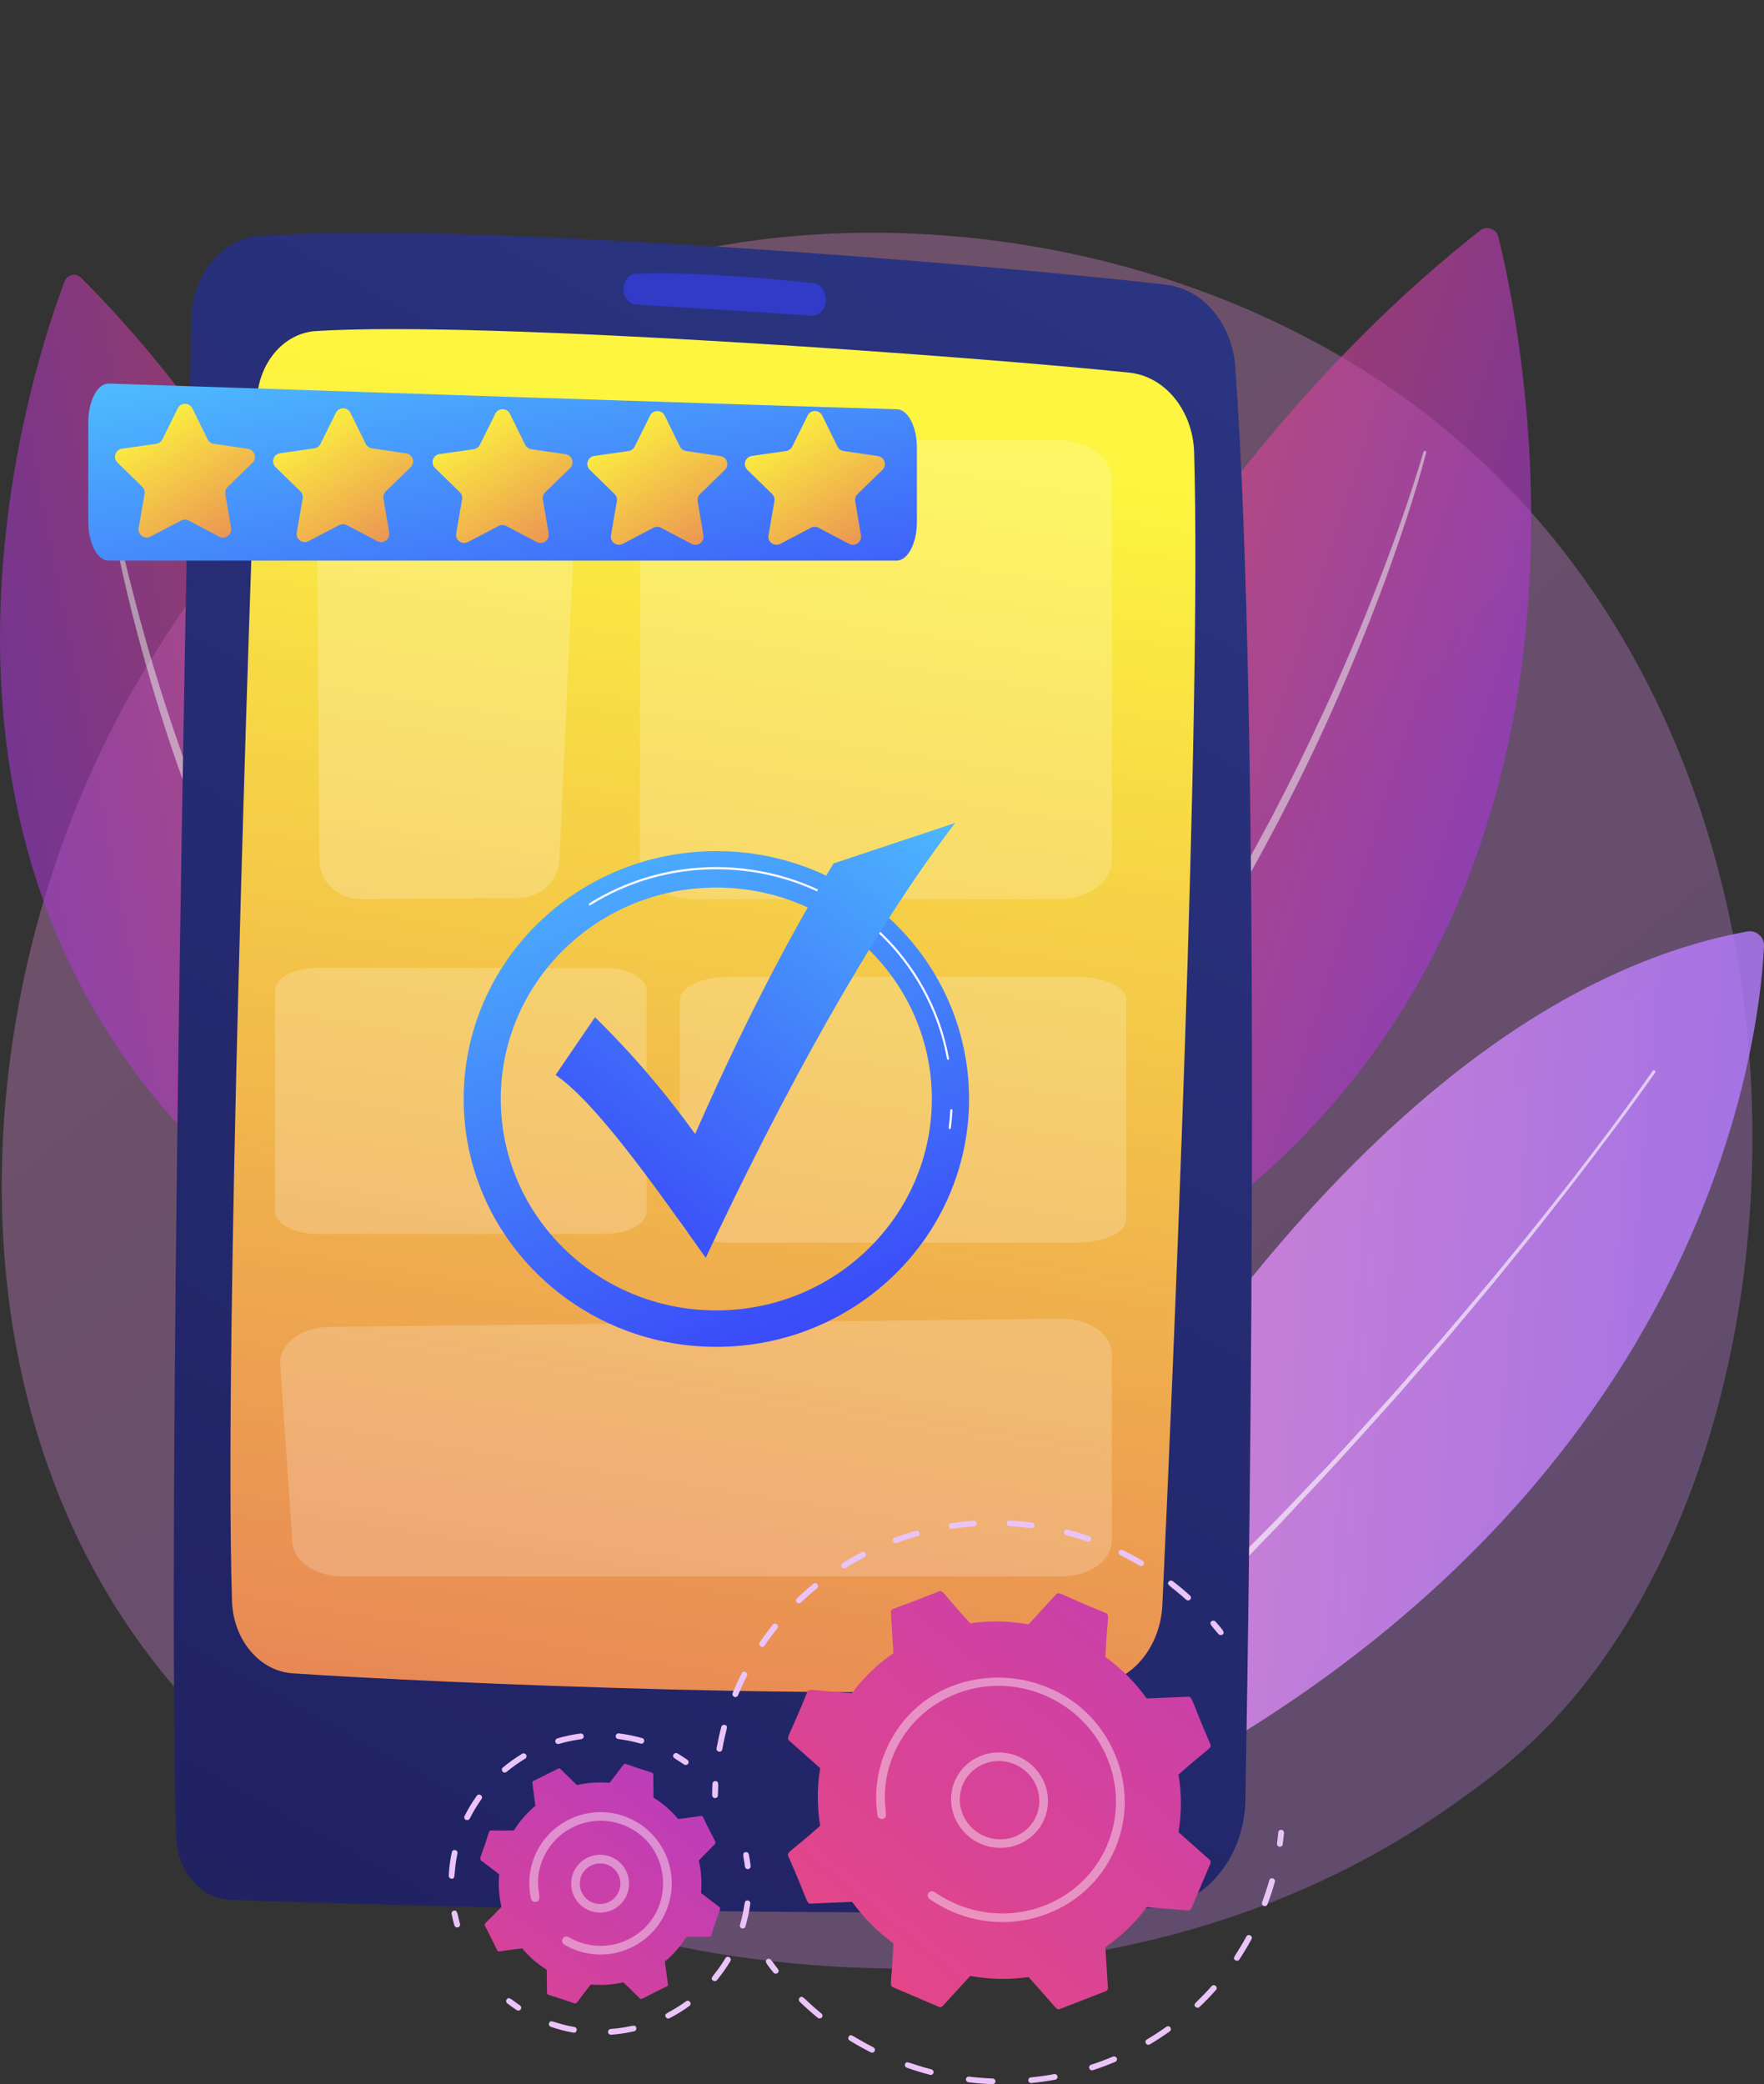 <svg width="342" height="404" viewBox="0 0 342 404" fill="none" xmlns="http://www.w3.org/2000/svg">
<rect x="0" y="0" width="342" height="404" fill="#333333" stroke="none"/>
<g clip-path="url(#clip0_521_1825)">
<path opacity="0.3" d="M300.418 334.268C293.445 341.512 286.85 346.18 281.641 349.863C220.394 393.219 147.927 380.59 132.521 377.502C109.777 372.944 65.811 364.132 34.025 327.255C-14.055 271.452 -6.571 183.537 30.727 125.51C37.554 114.899 73.587 55.985 146.844 46.528C191.176 40.816 242.846 52.338 280.278 83.284C358.83 148.215 353.232 279.401 300.418 334.268Z" fill="url(#paint0_linear_521_1825)"/>
<path opacity="0.81" d="M172.485 367.755C172.485 367.755 239.366 198.998 338.715 180.559C340.479 180.231 342.086 181.641 342.001 183.428C341.003 204.249 328.274 314.419 172.485 367.755Z" fill="url(#paint1_linear_521_1825)"/>
<path opacity="0.62" d="M320.875 207.944C315.8 215.176 310.482 222.213 305.091 229.202C303.741 230.953 302.365 232.679 301.015 234.417C299.64 236.143 298.301 237.893 296.914 239.607L292.752 244.748C291.352 246.462 289.989 248.188 288.566 249.865C285.73 253.244 282.919 256.648 280.06 260.002L271.383 270.006C265.493 276.582 259.615 283.169 253.555 289.575L249.041 294.425C247.556 296.054 245.974 297.597 244.453 299.202L235.241 308.719L225.785 318.005C224.203 319.549 222.646 321.105 221.04 322.624L216.16 327.109C212.898 330.087 209.686 333.113 206.376 336.031L196.312 344.648L193.781 346.788C192.929 347.493 192.101 348.222 191.237 348.902L186.041 353.011C184.313 354.384 182.561 355.733 180.821 357.083C179.081 358.444 177.34 359.793 175.588 361.13C175.454 361.227 175.259 361.203 175.162 361.069C175.065 360.936 175.089 360.753 175.211 360.656L175.223 360.644C176.902 359.21 178.582 357.788 180.273 356.365C181.965 354.943 183.644 353.521 185.335 352.111L190.422 347.894C192.101 346.459 193.72 344.976 195.387 343.53L205.341 334.839L215.089 325.918L219.969 321.457C220.784 320.716 221.563 319.938 222.366 319.172L224.763 316.887L234.328 307.759C240.547 301.523 246.874 295.373 252.886 288.919C255.916 285.722 258.995 282.562 261.928 279.268C264.885 275.998 267.866 272.753 270.799 269.459L279.5 259.504C282.372 256.162 285.195 252.77 288.042 249.404C289.478 247.726 290.854 246 292.253 244.299L296.439 239.181C297.839 237.48 299.189 235.729 300.564 234.016C301.927 232.29 303.315 230.564 304.665 228.825C310.044 221.849 315.362 214.799 320.412 207.591C320.51 207.457 320.704 207.421 320.838 207.518C320.935 207.603 320.972 207.798 320.875 207.944Z" fill="white"/>
<g opacity="0.79">
<path opacity="0.79" d="M156.276 270.978C156.276 270.978 188.791 121.961 286.935 44.705C288.213 43.696 290.111 44.34 290.501 45.921C296.683 70.862 328.821 230.029 156.276 270.978Z" fill="url(#paint2_linear_521_1825)"/>
<path opacity="0.62" d="M276.518 87.697C275.387 92.024 274.084 96.278 272.697 100.52C271.31 104.762 269.85 108.967 268.304 113.161C265.201 121.523 261.818 129.776 258.179 137.92C257.279 139.962 256.318 141.98 255.393 144.01C254.456 146.039 253.458 148.033 252.484 150.038C251.523 152.056 250.489 154.025 249.479 156.018L247.957 158.996L246.388 161.95C242.189 169.826 237.772 177.593 233.014 185.141C228.231 192.677 223.266 200.104 217.912 207.251C217.243 208.15 216.598 209.05 215.928 209.949L213.872 212.599L211.815 215.249C211.122 216.124 210.452 217.023 209.734 217.874L205.463 223.04L204.392 224.328L203.285 225.58L201.07 228.084C189.29 241.503 176.099 253.694 161.849 264.427C161.727 264.512 161.569 264.487 161.472 264.378C161.387 264.269 161.411 264.099 161.521 264.013L166.692 259.796L169.284 257.693L171.791 255.493L176.805 251.093L181.648 246.511C182.451 245.745 183.279 244.991 184.07 244.213L186.418 241.843C187.976 240.251 189.558 238.695 191.091 237.091C194.097 233.821 197.176 230.6 200.036 227.197L202.214 224.681L203.309 223.417L204.356 222.128L208.578 216.962C209.296 216.112 209.953 215.224 210.635 214.337L212.667 211.699L214.699 209.062C215.369 208.175 216.014 207.263 216.671 206.376C221.976 199.241 226.893 191.826 231.627 184.303C236.385 176.791 240.826 169.085 245.025 161.257L246.607 158.316L248.128 155.35C249.138 153.369 250.172 151.4 251.146 149.406C253.117 145.42 255.028 141.408 256.902 137.373C260.625 129.302 264.094 121.098 267.282 112.796C268.9 108.651 270.434 104.482 271.894 100.277C272.624 98.174 273.33 96.071 274.011 93.956C274.705 91.841 275.362 89.714 275.983 87.587C276.019 87.441 276.165 87.368 276.311 87.405C276.47 87.405 276.555 87.551 276.518 87.697Z" fill="white"/>
</g>
<g opacity="0.76">
<path opacity="0.76" d="M105.275 262.98C105.275 262.98 92.595 130.785 15.735 53.858C14.737 52.849 13.033 53.214 12.522 54.538C4.612 75.469 -39.659 209.755 105.275 262.98Z" fill="url(#paint3_linear_521_1825)"/>
<path opacity="0.62" d="M20.785 92.036C22.099 99.657 23.791 107.229 25.738 114.717C27.648 122.216 29.802 129.655 32.187 137.021C33.392 140.691 34.633 144.362 35.923 148.008C36.544 149.844 37.25 151.643 37.919 153.466L38.929 156.189L39.988 158.887C42.811 166.095 45.853 173.205 49.188 180.194C52.498 187.183 55.978 194.099 59.823 200.821C60.298 201.66 60.76 202.51 61.247 203.349L62.732 205.841L64.216 208.333C64.715 209.159 65.19 209.998 65.725 210.812L68.841 215.71L69.619 216.938L70.435 218.141L72.053 220.548C74.171 223.781 76.495 226.881 78.746 230.029C79.902 231.585 81.107 233.092 82.287 234.623L84.064 236.921C84.66 237.674 85.305 238.403 85.914 239.157L89.625 243.63L93.495 247.957L95.43 250.121L97.45 252.211L101.478 256.392C101.575 256.502 101.575 256.672 101.466 256.769C101.369 256.866 101.198 256.866 101.101 256.769C89.869 246.037 79.708 234.149 70.909 221.326L69.242 218.931L68.415 217.728L67.624 216.501L64.46 211.602C63.924 210.788 63.438 209.949 62.926 209.123L61.417 206.619L59.908 204.115C59.422 203.276 58.947 202.425 58.472 201.574C54.578 194.841 51.049 187.9 47.703 180.887C44.369 173.862 41.351 166.69 38.54 159.446L37.481 156.736L36.471 154.001C35.801 152.178 35.12 150.354 34.499 148.519C33.879 146.684 33.209 144.848 32.613 143.001C32.029 141.153 31.409 139.306 30.837 137.446C26.273 122.605 22.476 107.497 20.225 92.109C20.201 91.963 20.31 91.829 20.456 91.805C20.627 91.781 20.761 91.878 20.785 92.036Z" fill="white"/>
</g>
<path d="M37.116 61.722C36.021 113.598 32.443 292.541 34.147 355.94C34.329 362.661 38.941 368.046 44.685 368.265C73.124 369.347 177.352 372.106 223.863 369.833C233.549 369.359 241.252 360.194 241.459 348.866C242.42 294.412 244.562 141.275 239.488 71.118C238.879 62.706 233.233 56.021 226.053 55.183C195.083 51.56 90.404 42.712 50.222 45.763C42.981 46.297 37.298 53.238 37.116 61.722Z" fill="url(#paint4_linear_521_1825)"/>
<path d="M49.808 77.632C48.275 119.506 43.444 258.799 44.977 310.311C45.196 317.835 50.283 323.924 56.72 324.362C83.224 326.173 173.629 330.172 212.497 326.538C219.494 325.881 224.982 319.269 225.359 311.077C227.331 268.365 232.989 138.661 231.517 87.721C231.286 79.602 225.895 72.965 218.971 72.236C190.3 69.234 94.237 62.074 61.211 64.177C55.004 64.578 50.076 70.388 49.808 77.632Z" fill="url(#paint5_linear_521_1825)"/>
<path opacity="0.61" d="M120.888 56.046C120.888 57.638 121.946 58.951 123.309 59.036C130.027 59.449 148.95 60.604 157.395 61.187C159.062 61.297 160.376 59.546 160.06 57.638L160.011 57.31C159.792 55.997 158.867 55.013 157.736 54.891C152.016 54.283 134.773 52.581 123.346 53.056C121.971 53.104 120.888 54.441 120.888 56.046Z" fill="url(#paint6_linear_521_1825)"/>
<path opacity="0.22" d="M69.486 85.594L103.583 85.338C108.244 85.302 111.98 88.9 111.785 93.215L108.451 166.824C108.268 170.859 104.703 174.056 100.358 174.08L70.143 174.299C65.64 174.336 61.965 170.969 61.928 166.788L61.381 93.203C61.369 89.034 64.983 85.618 69.486 85.594Z" fill="white"/>
<path opacity="0.2" d="M205.755 255.639L63.839 257.207C58.375 257.268 54.067 260.549 54.335 264.463L56.696 298.995C56.951 302.678 61.198 305.571 66.346 305.571H205.889C211.231 305.571 215.551 302.471 215.551 298.655V262.555C215.575 258.69 211.158 255.578 205.755 255.639Z" fill="white"/>
<path opacity="0.2" d="M117.225 187.621H61.49C56.988 187.621 53.337 189.59 53.337 192.021V234.781C53.337 237.212 56.988 239.181 61.49 239.181H117.225C121.727 239.181 125.378 237.212 125.378 234.781V192.021C125.378 189.59 121.727 187.621 117.225 187.621Z" fill="white"/>
<path opacity="0.2" d="M208.542 189.335H141.6C136.197 189.335 131.803 191.304 131.803 193.735V236.495C131.803 238.926 136.184 240.895 141.6 240.895H208.542C213.945 240.895 218.338 238.926 218.338 236.495V193.735C218.326 191.304 213.945 189.335 208.542 189.335Z" fill="white"/>
<path opacity="0.2" d="M205.22 85.339H134.432C128.713 85.339 124.076 88.742 124.076 92.923V166.715C124.076 170.908 128.713 174.299 134.432 174.299H205.22C210.939 174.299 215.575 170.896 215.575 166.715V92.923C215.575 88.742 210.939 85.339 205.22 85.339Z" fill="white"/>
<path d="M138.399 348.501C138.204 348.404 138.071 348.21 138.071 347.991C138.071 347.249 138.095 346.508 138.131 345.767C138.144 345.463 138.411 345.232 138.716 345.256C139.47 345.305 139.202 346.034 139.19 348.015C139.19 348.319 138.935 348.562 138.63 348.55C138.545 348.562 138.46 348.538 138.399 348.501Z" fill="#EAC4F9"/>
<path d="M138.922 338.899C139.178 337.513 139.482 336.116 139.847 334.742C139.92 334.45 140.225 334.28 140.529 334.365C141.344 334.596 140.76 335.01 140.03 339.118C139.981 339.422 139.689 339.616 139.385 339.555C139.056 339.483 138.862 339.191 138.922 338.899ZM142.038 328.203C142.573 326.89 143.169 325.565 143.802 324.338C144.131 323.669 145.129 324.204 144.812 324.836C144.192 326.076 143.62 327.34 143.084 328.628C142.975 328.908 142.646 329.042 142.354 328.92C142.062 328.799 141.916 328.47 142.038 328.203ZM147.295 318.37C148.086 317.203 148.938 316.048 149.826 314.942C150.288 314.371 151.165 315.064 150.714 315.635C149.85 316.717 149.011 317.847 148.232 318.99C147.818 319.597 146.881 318.977 147.295 318.37ZM154.487 310.627C154.268 310.408 154.268 310.056 154.487 309.849C155.509 308.865 156.58 307.917 157.687 307.017C158.247 306.555 158.977 307.406 158.405 307.868C157.322 308.743 156.276 309.679 155.266 310.639C155.059 310.858 154.706 310.846 154.487 310.627ZM163.188 303.748C163.017 303.492 163.09 303.152 163.358 302.994C164.563 302.24 165.816 301.535 167.082 300.879C167.727 300.539 168.262 301.523 167.617 301.851C166.376 302.496 165.147 303.188 163.966 303.93C163.699 304.076 163.346 304.003 163.188 303.748ZM173.422 299.068C173.3 299.007 173.191 298.898 173.13 298.764C173.02 298.485 173.154 298.156 173.446 298.059C174.785 297.573 176.172 297.123 177.547 296.734C177.839 296.649 178.156 296.819 178.241 297.111C178.326 297.403 178.168 297.707 177.864 297.792C176.513 298.169 175.162 298.606 173.848 299.092C173.714 299.141 173.556 299.129 173.422 299.068ZM184.264 296.309C184.106 296.236 183.985 296.078 183.948 295.896C183.899 295.592 184.106 295.312 184.411 295.264C185.834 295.057 187.27 294.899 188.706 294.79C189.01 294.765 189.29 294.996 189.315 295.3C189.339 295.604 189.12 295.871 188.804 295.883C187.404 295.981 185.98 296.139 184.593 296.345C184.471 296.37 184.362 296.357 184.264 296.309ZM195.168 295.264C195.18 294.96 195.436 294.729 195.752 294.741C197.188 294.826 198.648 294.96 200.072 295.142C200.814 295.239 200.681 296.333 199.938 296.236C198.539 296.054 197.115 295.92 195.703 295.835C195.387 295.823 195.156 295.567 195.168 295.264ZM229.972 310.092C226.832 307.272 226.077 307.248 226.601 306.592C226.783 306.349 227.136 306.312 227.38 306.507C228.523 307.382 229.643 308.318 230.714 309.29C231.261 309.776 230.519 310.591 229.972 310.092ZM206.315 296.904C206.388 296.613 206.692 296.43 206.996 296.515C208.396 296.88 209.795 297.306 211.158 297.78C211.864 298.023 211.511 299.056 210.805 298.813C209.467 298.351 208.092 297.938 206.729 297.573C206.412 297.5 206.242 297.196 206.315 296.904ZM220.954 303.492C217.316 301.353 216.561 301.487 216.938 300.733C217.17 300.259 217.754 300.49 217.681 300.49C218.983 301.122 220.273 301.815 221.514 302.544C221.782 302.702 221.867 303.043 221.721 303.298C221.575 303.553 221.246 303.65 220.954 303.492Z" fill="#EAC4F9"/>
<path d="M236.226 316.753C235.058 315.282 234.304 314.748 234.876 314.274C235.107 314.079 235.46 314.115 235.667 314.346C236.944 315.817 237.589 316.425 237.017 316.863C236.847 316.984 236.421 316.996 236.226 316.753Z" fill="#EAC4F9"/>
<path d="M247.897 357.933C247.678 357.836 247.544 357.605 247.58 357.35C247.678 356.633 247.763 355.904 247.824 355.186C247.848 354.883 248.128 354.664 248.432 354.7C248.736 354.737 248.967 355.004 248.943 355.308C248.87 356.037 248.785 356.779 248.688 357.508C248.651 357.812 248.359 358.018 248.055 357.97C248.006 357.97 247.945 357.958 247.897 357.933Z" fill="#EAC4F9"/>
<path d="M168.822 397.838C167.435 397.133 166.059 396.367 164.733 395.552C164.465 395.394 164.38 395.054 164.551 394.787C165.001 394.057 165.256 394.799 169.321 396.853C169.601 396.999 169.71 397.327 169.576 397.594C169.333 398.069 168.749 397.838 168.822 397.838ZM175.466 400.123C175.746 399.32 176.184 399.989 180.565 401.132C180.869 401.204 181.052 401.508 180.979 401.8C180.906 402.092 180.602 402.274 180.297 402.189C178.801 401.8 177.292 401.338 175.819 400.815C175.527 400.718 175.369 400.402 175.466 400.123ZM158.539 391.14C157.334 390.156 156.166 389.11 155.046 388.029C154.827 387.81 154.815 387.47 155.034 387.251C155.643 386.643 155.728 387.421 159.245 390.302C159.488 390.496 159.525 390.849 159.33 391.08C159.135 391.298 158.782 391.335 158.539 391.14ZM187.587 403.575C187.38 403.477 187.234 403.246 187.27 403.015C187.307 402.712 187.574 402.505 187.891 402.541C189.4 402.724 190.933 402.845 192.454 402.906C192.758 402.918 193.014 403.174 193.002 403.477C192.99 403.781 192.734 404.012 192.43 404.012C190.884 403.951 189.315 403.83 187.769 403.635C187.696 403.611 187.635 403.599 187.587 403.575ZM199.683 403.733C199.512 403.648 199.391 403.49 199.366 403.295C199.33 402.991 199.549 402.724 199.853 402.687C201.362 402.541 202.883 402.335 204.368 402.055C204.672 401.995 204.964 402.201 205.025 402.493C205.086 402.797 204.891 403.076 204.587 403.137C203.066 403.417 201.52 403.623 199.975 403.781C199.877 403.793 199.78 403.769 199.683 403.733ZM211.475 401.265C211.341 401.204 211.231 401.095 211.182 400.937C211.085 400.645 211.231 400.341 211.523 400.244C212.959 399.782 214.383 399.248 215.77 398.664C216.05 398.543 216.379 398.676 216.513 398.956C216.634 399.235 216.513 399.564 216.233 399.673C214.821 400.269 213.361 400.815 211.9 401.29C211.754 401.338 211.608 401.326 211.475 401.265ZM222.402 396.318C222.305 396.27 222.22 396.197 222.159 396.099C222.001 395.832 222.074 395.504 222.342 395.346C223.631 394.58 224.909 393.754 226.126 392.878C226.369 392.696 226.722 392.757 226.905 393C227.087 393.243 227.039 393.596 226.795 393.766C225.554 394.653 224.252 395.504 222.938 396.282C222.767 396.391 222.573 396.403 222.402 396.318ZM231.773 389.013C231.164 388.393 231.943 388.345 234.912 385.002C235.399 384.455 236.239 385.197 235.764 385.731C234.754 386.874 233.683 387.98 232.576 389.025C232.332 389.244 231.979 389.232 231.773 389.013ZM239.512 379.982C238.782 379.508 239.524 379.289 241.654 375.376C241.995 374.744 242.992 375.266 242.64 375.91C241.909 377.247 241.118 378.56 240.279 379.836C240.121 380.092 239.768 380.152 239.512 379.982ZM244.976 369.444C244.708 369.322 244.587 369.019 244.684 368.751C245.207 367.353 245.682 365.919 246.083 364.485C246.169 364.193 246.473 364.023 246.777 364.108C247.081 364.193 247.252 364.497 247.166 364.789C246.753 366.247 246.278 367.706 245.73 369.14C245.621 369.42 245.305 369.566 245.013 369.456C245.013 369.456 244.988 369.456 244.976 369.444Z" fill="#EAC4F9"/>
<path d="M149.948 382.365C148.743 380.833 148.122 380.201 148.718 379.8C149.339 379.374 149.595 380.128 150.836 381.708C151.031 381.951 150.982 382.292 150.738 382.474C150.483 382.656 150.13 382.608 149.948 382.365Z" fill="#EAC4F9"/>
<path d="M157.188 369.006L165.208 368.666C167.398 371.705 170.075 374.427 173.215 376.7C172.898 384.37 172.339 384.88 173.13 385.221L182.025 389.013C182.281 389.122 182.585 389.062 182.768 388.855L188.098 383.033C191.906 383.714 195.728 383.762 199.427 383.239L204.745 389.256C204.927 389.463 205.232 389.536 205.487 389.438L214.395 385.974C214.65 385.877 214.821 385.622 214.797 385.342L214.31 377.442C217.352 375.339 220.078 372.75 222.329 369.699L230.336 370.319C230.616 370.343 230.884 370.185 230.981 369.93L234.669 361.239C234.778 360.984 234.705 360.692 234.498 360.498L228.487 355.15C229.119 351.406 229.095 347.65 228.487 343.992C234.255 338.85 234.997 338.911 234.681 338.133C230.921 329.54 231.225 328.859 230.349 328.896L222.329 329.236C220.139 326.197 217.462 323.475 214.322 321.202C214.638 313.532 215.198 313.022 214.407 312.681C205.499 309.071 205.329 308.427 204.757 309.047L199.427 314.869C195.618 314.188 191.797 314.14 188.098 314.662C182.841 308.962 182.828 308.148 182.025 308.464C173.276 312.049 172.667 311.709 172.716 312.56L173.203 320.46C170.16 322.563 167.434 325.152 165.183 328.203C157.529 327.765 156.86 327.17 156.519 327.972C153.026 336.638 152.345 336.821 153.002 337.404L159.013 342.752C158.381 346.496 158.405 350.252 159.013 353.91C153.27 359.027 152.491 358.991 152.819 359.769C156.616 368.362 156.3 369.043 157.188 369.006Z" fill="url(#paint7_linear_521_1825)"/>
<path opacity="0.42" d="M184.496 347.444C185.25 342.412 190.032 338.996 195.156 339.823C200.279 340.662 203.832 345.426 203.078 350.458C202.323 355.49 197.541 358.906 192.418 358.079C187.294 357.241 183.741 352.476 184.496 347.444ZM194.912 341.464C190.75 340.783 186.783 343.53 186.163 347.723C185.542 351.856 188.463 355.77 192.673 356.451C196.884 357.131 200.814 354.324 201.423 350.191C202.031 346.058 199.111 342.144 194.912 341.464Z" fill="white"/>
<path opacity="0.42" d="M183.826 370.198C182.561 369.602 181.356 368.897 180.224 368.107C179.883 367.864 179.774 367.426 179.944 367.074C179.969 367.037 179.993 366.989 180.017 366.952C180.285 366.588 180.808 366.503 181.186 366.758C182.488 367.67 183.899 368.447 185.372 369.079C196.494 373.82 209.272 369.067 214.285 358.493C214.419 358.225 214.541 357.946 214.651 357.666C219.409 346.447 213.933 333.49 202.542 328.628C191.164 323.779 178.022 328.847 173.263 340.042C170.44 346.702 172.047 351.455 171.718 352.136C171.365 352.877 170.245 352.695 170.124 351.88C169.467 347.456 170.075 342.789 172.107 338.498C180.893 319.974 208.225 321.032 216.22 340.188C218.678 346.083 218.678 352.525 216.208 358.335C216.086 358.639 215.953 358.93 215.807 359.222C213.263 364.594 208.797 368.727 203.163 370.927C197.212 373.249 190.665 373.127 184.727 370.599C184.435 370.465 184.13 370.331 183.826 370.198Z" fill="white"/>
<path d="M101.238 377.683C102.577 379.287 104.183 380.697 106.008 381.827L106.045 386.3C106.045 386.799 106.471 386.604 111.399 388.354C111.85 388.512 111.813 388.075 114.539 384.684C116.681 384.878 118.81 384.72 120.855 384.246L124.055 387.382C124.408 387.735 124.579 387.297 129.288 385.048C129.434 384.975 129.507 384.83 129.495 384.672L128.911 380.235C130.517 378.898 131.929 377.294 133.06 375.47C137.344 375.337 137.733 375.641 137.892 375.179C139.486 370.11 139.851 369.976 139.474 369.673L135.92 366.95C136.115 364.811 135.957 362.684 135.482 360.642L138.622 357.445C138.975 357.092 138.537 356.922 136.285 352.218C136.078 351.793 135.823 352.121 131.466 352.595C130.128 350.991 128.521 349.581 126.696 348.45L126.659 343.977C126.659 343.479 126.234 343.674 121.305 341.923C120.855 341.777 120.903 342.179 118.165 345.594C116.024 345.4 113.894 345.558 111.85 346.032L108.649 342.896C108.54 342.786 108.369 342.762 108.223 342.835L103.416 345.229C103.27 345.302 103.197 345.448 103.21 345.606L103.794 350.043C102.187 351.38 100.776 352.984 99.644 354.807C95.361 354.941 94.971 354.637 94.813 355.099C93.219 360.168 92.854 360.301 93.231 360.605L96.784 363.328C96.59 365.467 96.748 367.594 97.222 369.636C94.29 372.748 93.791 372.821 94.01 373.258L96.407 378.059C96.626 378.497 96.906 378.157 101.238 377.683Z" fill="url(#paint8_linear_521_1825)"/>
<path opacity="0.42" d="M110.754 364.713C110.986 361.626 113.675 359.317 116.778 359.548C119.869 359.779 122.181 362.465 121.95 365.564C121.719 368.652 119.017 370.961 115.926 370.73C112.835 370.487 110.511 367.801 110.754 364.713ZM112.421 364.847C112.263 367.011 113.882 368.907 116.048 369.065C119.528 369.332 121.609 365.224 119.334 362.574C117.058 359.937 112.677 361.347 112.421 364.847Z" fill="white"/>
<path d="M88.095 373.222C87.888 372.492 87.706 371.751 87.56 371.022C87.499 370.718 87.694 370.426 87.998 370.365C88.753 370.207 88.643 371.058 89.178 372.918C89.264 373.21 89.093 373.526 88.801 373.611C88.485 373.684 88.181 373.514 88.095 373.222Z" fill="#EAC4F9"/>
<path d="M87.001 363.595C87.073 362.124 87.268 360.581 87.597 359.049C87.755 358.332 88.838 358.563 88.692 359.28C87.852 363.255 88.461 364.239 87.536 364.179C87.219 364.154 86.988 363.899 87.001 363.595ZM90.311 352.765C90.031 352.632 89.921 352.291 90.067 352.024C90.749 350.662 91.552 349.338 92.44 348.098C92.866 347.502 93.779 348.146 93.353 348.742C92.501 349.933 91.734 351.209 91.077 352.522C90.809 352.996 90.237 352.753 90.311 352.765ZM97.612 343.552C97.539 343.516 97.478 343.467 97.429 343.406C97.235 343.175 97.259 342.823 97.502 342.616C98.671 341.632 99.936 340.744 101.238 339.954C101.506 339.796 101.847 339.881 102.005 340.149C102.163 340.416 102.078 340.756 101.81 340.914C100.557 341.668 99.34 342.531 98.208 343.479C98.038 343.625 97.794 343.649 97.612 343.552ZM107.968 338.009C107.834 337.949 107.712 337.827 107.676 337.669C107.59 337.377 107.761 337.061 108.053 336.976C109.513 336.551 111.034 336.223 112.543 336.028C112.848 335.992 113.127 336.198 113.164 336.514C113.2 336.818 112.994 337.098 112.677 337.134C111.217 337.329 109.769 337.633 108.357 338.046C108.223 338.082 108.089 338.07 107.968 338.009ZM119.37 336.49C119.407 336.186 119.687 335.967 119.991 336.004C121.512 336.198 123.021 336.502 124.493 336.916C125.199 337.11 124.895 338.192 124.189 337.985C122.777 337.584 121.329 337.28 119.857 337.098C119.541 337.074 119.334 336.794 119.37 336.49Z" fill="#EAC4F9"/>
<path d="M132.622 342.045C130.955 340.866 130.213 340.744 130.59 340.088C130.748 339.821 131.089 339.735 131.357 339.893C132.002 340.282 132.647 340.696 133.267 341.133C133.523 341.316 133.584 341.656 133.401 341.911C133.218 342.154 132.878 342.215 132.622 342.045Z" fill="#EAC4F9"/>
<path d="M144.426 361.833C144.183 359.791 143.793 359.171 144.524 359.025C144.828 358.964 145.12 359.159 145.181 359.463C145.327 360.204 145.448 360.958 145.534 361.699C145.57 362.003 145.351 362.283 145.047 362.319C144.743 362.356 144.463 362.137 144.426 361.833Z" fill="#EAC4F9"/>
<path d="M106.447 392.183C106.751 391.308 107.396 392.22 111.363 392.925C112.093 393.046 111.898 394.152 111.168 394.019C109.684 393.751 108.211 393.374 106.8 392.888C106.495 392.791 106.337 392.487 106.447 392.183ZM117.886 393.897C117.861 393.593 118.092 393.326 118.397 393.302C122.449 393.01 123.155 392.171 123.362 393.083C123.435 393.387 123.24 393.678 122.948 393.751C121.488 394.092 119.979 394.31 118.482 394.42C118.165 394.432 117.898 394.201 117.886 393.897ZM129.069 390.98C128.643 390.153 129.738 390.324 133 387.941C133.596 387.504 134.253 388.403 133.657 388.841C132.44 389.728 131.15 390.53 129.811 391.211C129.544 391.357 129.215 391.26 129.069 390.98ZM138.208 383.906C137.49 383.31 138.573 383.043 140.642 379.579C141.019 378.947 141.98 379.518 141.603 380.15C140.836 381.438 139.96 382.678 138.999 383.833C138.804 384.076 138.451 384.1 138.208 383.906ZM143.465 373.125C144.609 369.235 144.073 368.275 144.986 368.396C145.29 368.433 145.509 368.712 145.461 369.016C145.266 370.511 144.95 371.994 144.524 373.428C144.438 373.72 144.122 373.89 143.83 373.805C143.55 373.732 143.38 373.428 143.465 373.125Z" fill="#EAC4F9"/>
<path d="M100.192 389.655C99.559 389.242 98.938 388.792 98.342 388.33C98.099 388.136 98.05 387.795 98.245 387.552C98.719 386.944 99.182 387.65 100.8 388.731C101.056 388.902 101.129 389.242 100.958 389.497C100.788 389.752 100.435 389.813 100.192 389.655Z" fill="#EAC4F9"/>
<path opacity="0.42" d="M109.416 376.953C108.953 376.686 108.868 376.163 109.099 375.786C109.331 375.385 109.854 375.264 110.243 375.495C110.986 375.932 111.777 376.297 112.592 376.564C112.775 376.589 116.997 378.327 121.865 375.92C131.503 371.119 130.517 356.983 120.295 353.568C114.417 351.599 108.065 354.406 105.473 359.864C102.857 365.37 105.716 368.275 103.94 368.664C103.49 368.761 103.039 368.481 102.942 368.032C102.406 365.601 102.54 363.06 103.331 360.69C105.741 353.495 113.578 349.569 120.806 351.987C128.594 354.589 132.476 363.449 128.899 371.01C126.002 377.099 118.871 380.442 112.044 378.157C111.132 377.853 110.243 377.452 109.416 376.953Z" fill="white"/>
<path d="M173.896 79.334C151.955 78.714 43.407 75.104 21.125 74.351C18.923 74.278 17.122 77.657 17.122 81.838V101.188C17.122 105.321 18.886 108.676 21.052 108.676H173.835C176.001 108.676 177.766 105.321 177.766 101.188V86.821C177.778 82.737 176.05 79.395 173.896 79.334Z" fill="url(#paint9_linear_521_1825)"/>
<path d="M29.169 104.02L35.108 100.909C35.57 100.666 36.118 100.666 36.58 100.909L42.507 104.033C43.663 104.64 45.026 103.656 44.806 102.367L43.687 95.767C43.602 95.257 43.772 94.734 44.149 94.37L48.956 89.702C49.893 88.79 49.382 87.198 48.08 87.004L41.448 86.031C40.937 85.958 40.486 85.63 40.255 85.168L37.298 79.164C36.714 77.985 35.035 77.985 34.463 79.164L31.481 85.168C31.25 85.63 30.8 85.958 30.289 86.031L23.657 86.979C22.355 87.162 21.831 88.766 22.78 89.678L27.575 94.357C27.952 94.722 28.123 95.245 28.025 95.755L26.881 102.355C26.65 103.644 28.013 104.628 29.169 104.02Z" fill="url(#paint10_linear_521_1825)"/>
<path d="M59.823 104.896L65.762 101.784C66.224 101.541 66.772 101.541 67.234 101.784L73.161 104.908C74.317 105.515 75.68 104.531 75.46 103.242L74.341 96.642C74.256 96.132 74.426 95.609 74.803 95.245L79.61 90.577C80.547 89.666 80.036 88.073 78.734 87.879L72.102 86.906C71.591 86.834 71.141 86.505 70.909 86.043L67.952 80.039C67.368 78.86 65.689 78.86 65.117 80.039L62.135 86.043C61.904 86.505 61.454 86.834 60.943 86.906L54.311 87.855C53.009 88.037 52.485 89.641 53.434 90.553L58.229 95.233C58.606 95.597 58.777 96.12 58.679 96.63L57.535 103.23C57.304 104.519 58.655 105.503 59.823 104.896Z" fill="url(#paint11_linear_521_1825)"/>
<path d="M90.733 105.066L96.671 101.954C97.134 101.711 97.681 101.711 98.144 101.954L104.07 105.078C105.226 105.686 106.589 104.701 106.37 103.413L105.25 96.813C105.165 96.302 105.336 95.779 105.713 95.415L110.52 90.747C111.457 89.836 110.946 88.243 109.643 88.049L103.011 87.077C102.5 87.004 102.05 86.675 101.819 86.214L98.862 80.209C98.278 79.03 96.598 79.03 96.026 80.209L93.045 86.214C92.814 86.675 92.363 87.004 91.852 87.077L85.22 88.025C83.918 88.207 83.395 89.811 84.344 90.723L89.138 95.403C89.516 95.767 89.686 96.29 89.589 96.8L88.445 103.401C88.214 104.689 89.577 105.673 90.733 105.066Z" fill="url(#paint12_linear_521_1825)"/>
<path d="M120.742 105.418L126.68 102.307C127.143 102.064 127.69 102.064 128.153 102.307L134.079 105.43C135.235 106.038 136.598 105.054 136.379 103.765L135.259 97.165C135.174 96.655 135.345 96.132 135.722 95.767L140.529 91.1C141.466 90.188 140.955 88.596 139.652 88.402L133.02 87.429C132.509 87.356 132.059 87.028 131.828 86.566L128.871 80.562C128.287 79.383 126.607 79.383 126.035 80.562L123.054 86.566C122.823 87.028 122.372 87.356 121.861 87.429L115.229 88.377C113.927 88.56 113.404 90.164 114.353 91.076L119.148 95.755C119.525 96.12 119.695 96.642 119.598 97.153L118.454 103.753C118.223 105.041 119.573 106.026 120.742 105.418Z" fill="url(#paint13_linear_521_1825)"/>
<path d="M151.286 105.418L157.225 102.307C157.687 102.064 158.235 102.064 158.697 102.307L164.623 105.43C165.779 106.038 167.142 105.054 166.923 103.765L165.804 97.165C165.719 96.655 165.889 96.132 166.266 95.767L171.073 91.1C172.01 90.188 171.499 88.596 170.197 88.402L163.565 87.429C163.054 87.356 162.603 87.028 162.372 86.566L159.415 80.562C158.831 79.383 157.152 79.383 156.58 80.562L153.598 86.566C153.367 87.028 152.917 87.356 152.406 87.429L145.774 88.377C144.471 88.56 143.948 90.164 144.897 91.076L149.692 95.755C150.069 96.12 150.24 96.642 150.142 97.153L148.998 103.753C148.755 105.041 150.118 106.026 151.286 105.418Z" fill="url(#paint14_linear_521_1825)"/>
<path d="M89.893 213.03C89.893 239.564 111.822 261.078 138.886 261.078C165.938 261.078 187.879 239.564 187.879 213.03C187.879 186.496 165.95 164.982 138.886 164.982C111.822 164.982 89.893 186.484 89.893 213.03ZM97.085 213.03C97.085 190.398 115.801 172.044 138.874 172.044C161.946 172.044 180.662 190.398 180.662 213.03C180.662 235.662 161.946 254.016 138.874 254.016C115.801 254.016 97.085 235.662 97.085 213.03Z" fill="url(#paint15_linear_521_1825)"/>
<path d="M184.143 218.852C184.131 218.852 184.131 218.852 184.118 218.852C184.009 218.84 183.924 218.73 183.936 218.621C184.082 217.491 184.179 216.348 184.24 215.218C184.24 215.108 184.338 215.011 184.459 215.023C184.569 215.023 184.666 215.12 184.654 215.242C184.593 216.385 184.496 217.539 184.35 218.682C184.338 218.779 184.24 218.852 184.143 218.852ZM183.802 205.421C183.705 205.421 183.62 205.348 183.595 205.251C183.048 202.2 182.171 199.198 180.979 196.329C173.994 179.422 157.468 168.495 138.862 168.495C130.185 168.495 121.752 170.901 114.475 175.459C114.377 175.52 114.256 175.496 114.183 175.399C114.122 175.301 114.146 175.168 114.243 175.107C121.594 170.512 130.1 168.082 138.849 168.082C157.626 168.082 174.298 179.106 181.344 196.171C182.536 199.064 183.425 202.103 183.985 205.178C184.009 205.287 183.924 205.397 183.814 205.421C183.826 205.421 183.814 205.421 183.802 205.421Z" fill="white"/>
<path d="M115.351 197.18C122.774 204.461 129.175 212.021 134.773 219.824C143.108 200.851 151.992 183.214 161.606 167.377L185.189 159.525C168.943 180.674 151.627 212.203 136.829 243.818C126.12 228.746 115.436 213.711 107.721 208.375L115.351 197.18Z" fill="url(#paint16_linear_521_1825)"/>
</g>
<defs>
<linearGradient id="paint0_linear_521_1825" x1="382.354" y1="482.266" x2="81.568" y2="108.269" gradientUnits="userSpaceOnUse">
<stop stop-color="#B37CFF"/>
<stop offset="1" stop-color="#F895E7"/>
</linearGradient>
<linearGradient id="paint1_linear_521_1825" x1="334.009" y1="280.594" x2="180.762" y2="267.893" gradientUnits="userSpaceOnUse">
<stop stop-color="#B37CFF"/>
<stop offset="1" stop-color="#F895E7"/>
</linearGradient>
<linearGradient id="paint2_linear_521_1825" x1="282.787" y1="176.921" x2="194.283" y2="148.493" gradientUnits="userSpaceOnUse">
<stop stop-color="#A737D5"/>
<stop offset="1" stop-color="#EF497A"/>
</linearGradient>
<linearGradient id="paint3_linear_521_1825" x1="5.639" y1="168.598" x2="85.095" y2="153.177" gradientUnits="userSpaceOnUse">
<stop stop-color="#A737D5"/>
<stop offset="1" stop-color="#EF497A"/>
</linearGradient>
<linearGradient id="paint4_linear_521_1825" x1="228.647" y1="44.079" x2="-129.823" y2="695.214" gradientUnits="userSpaceOnUse">
<stop stop-color="#2B3582"/>
<stop offset="1" stop-color="#150E42"/>
</linearGradient>
<linearGradient id="paint5_linear_521_1825" x1="155.228" y1="83.159" x2="87.899" y2="508.446" gradientUnits="userSpaceOnUse">
<stop stop-color="#FDF53F"/>
<stop offset="1" stop-color="#D93C65"/>
</linearGradient>
<linearGradient id="paint6_linear_521_1825" x1="120.915" y1="-142.367" x2="133.158" y2="-17.341" gradientUnits="userSpaceOnUse">
<stop stop-color="#53D8FF"/>
<stop offset="1" stop-color="#3840F7"/>
</linearGradient>
<linearGradient id="paint7_linear_521_1825" x1="292.759" y1="225.752" x2="143.767" y2="411.637" gradientUnits="userSpaceOnUse">
<stop stop-color="#A737D5"/>
<stop offset="1" stop-color="#EF497A"/>
</linearGradient>
<linearGradient id="paint8_linear_521_1825" x1="155.185" y1="312.762" x2="73.913" y2="422.616" gradientUnits="userSpaceOnUse">
<stop stop-color="#A737D5"/>
<stop offset="1" stop-color="#EF497A"/>
</linearGradient>
<linearGradient id="paint9_linear_521_1825" x1="51" y1="48" x2="71.119" y2="152.977" gradientUnits="userSpaceOnUse">
<stop stop-color="#53D8FF"/>
<stop offset="1" stop-color="#3840F7"/>
</linearGradient>
<linearGradient id="paint10_linear_521_1825" x1="27.974" y1="79.795" x2="58.714" y2="127.644" gradientUnits="userSpaceOnUse">
<stop stop-color="#FDF53F"/>
<stop offset="1" stop-color="#D93C65"/>
</linearGradient>
<linearGradient id="paint11_linear_521_1825" x1="58.62" y1="80.669" x2="89.359" y2="128.517" gradientUnits="userSpaceOnUse">
<stop stop-color="#FDF53F"/>
<stop offset="1" stop-color="#D93C65"/>
</linearGradient>
<linearGradient id="paint12_linear_521_1825" x1="89.533" y1="80.841" x2="120.273" y2="128.689" gradientUnits="userSpaceOnUse">
<stop stop-color="#FDF53F"/>
<stop offset="1" stop-color="#D93C65"/>
</linearGradient>
<linearGradient id="paint13_linear_521_1825" x1="119.54" y1="81.192" x2="150.28" y2="129.041" gradientUnits="userSpaceOnUse">
<stop stop-color="#FDF53F"/>
<stop offset="1" stop-color="#D93C65"/>
</linearGradient>
<linearGradient id="paint14_linear_521_1825" x1="150.079" y1="81.192" x2="180.819" y2="129.041" gradientUnits="userSpaceOnUse">
<stop stop-color="#FDF53F"/>
<stop offset="1" stop-color="#D93C65"/>
</linearGradient>
<linearGradient id="paint15_linear_521_1825" x1="110" y1="124" x2="161" y2="267" gradientUnits="userSpaceOnUse">
<stop stop-color="#53D8FF"/>
<stop offset="1" stop-color="#3840F7"/>
</linearGradient>
<linearGradient id="paint16_linear_521_1825" x1="191.993" y1="127.03" x2="109.883" y2="243.754" gradientUnits="userSpaceOnUse">
<stop stop-color="#53D8FF"/>
<stop offset="1" stop-color="#3840F7"/>
</linearGradient>
<clipPath id="clip0_521_1825">
<rect width="342" height="404" fill="white"/>
</clipPath>
</defs>
</svg>
